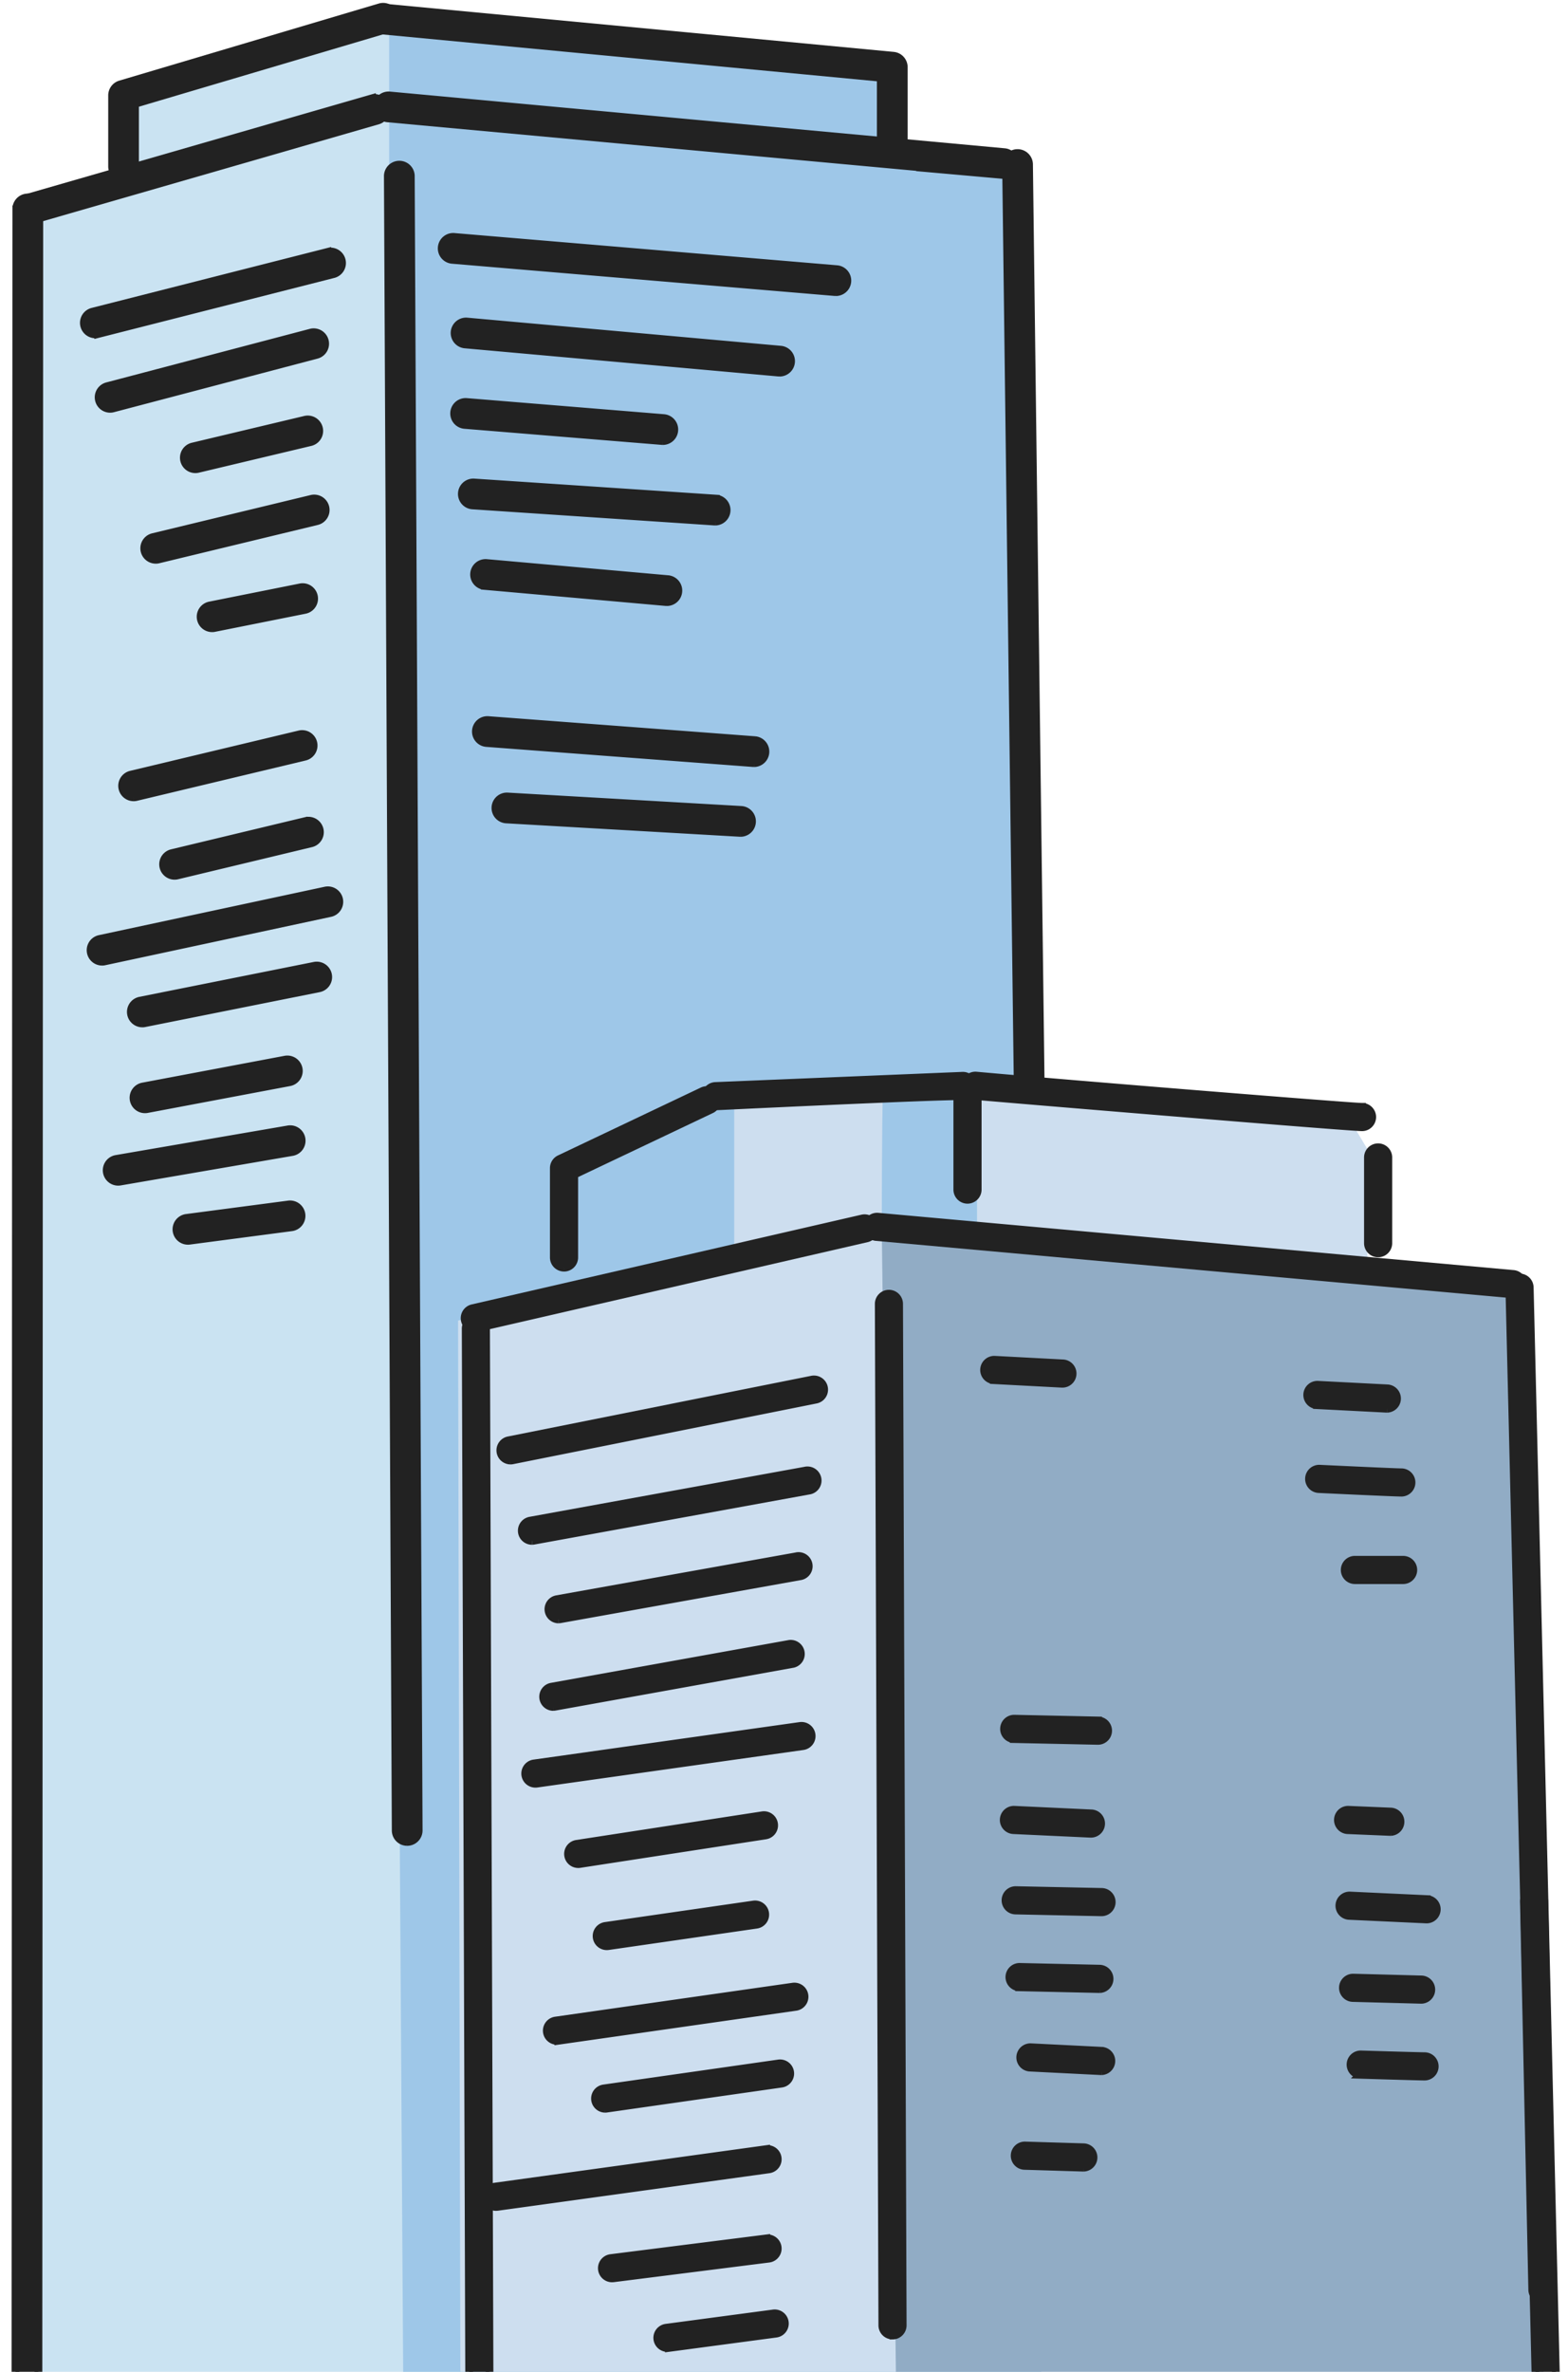 <svg xmlns="http://www.w3.org/2000/svg" xmlns:xlink="http://www.w3.org/1999/xlink" width="101.678" height="153.765" viewBox="0 0 101.678 153.765"><defs><clipPath id="a"><rect width="101.678" height="153.765" transform="translate(-1 -1)" fill="none"/></clipPath></defs><g transform="translate(1 1)" clip-path="url(#a)"><path d="M32.2,7.17,30.9,4.821l-17.487,4.7L12.89,15,7.409,16.3l.783,142.764,28.448-1.044s-.783-37.844-.783-39.149S33.682,110,33.682,110l1.653-5.742-1.3-57.419s-.522-34.451-.522-35.234A31.836,31.836,0,0,0,32.2,7.17" transform="translate(-6.662 -4.335)" fill="#cae3f2"/><path d="M282.75,157.924,280.4,13.694l-6.264-.522-1.3-5.481L240.469,4.82v9.657l.914,143.622s12.136.969,12.136-.075,29.231-.1,29.231-.1" transform="translate(-216.233 -4.334)" fill="#9ec7e8"/><path d="M638.884,163.6a.747.747,0,0,1-.747-.747l-.75-59.286a.747.747,0,0,1,1.493,0l.75,59.286a.747.747,0,0,1-.747.747" transform="translate(-573.15 -93.927)" fill="#222" stroke="#222" stroke-width="0.5"/><path d="M.747,282.689c-.412,0-.747-1.334-.747-1.747l.056-142.6a.747.747,0,1,1,1.493,0l-.056,142.6a.747.747,0,0,1-.747.747" transform="translate(0 -125.767)" fill="#222" stroke="#222" stroke-width="0.5"/><path d="M240.836,204.484a.747.747,0,0,1-.734-.742l-.51-107.274a.747.747,0,0,1,1.493-.01l.51,107.274a.747.747,0,0,1-.742.752h-.018" transform="translate(-215.444 -86.069)" fill="#222" stroke="#222" stroke-width="0.5"/><path d="M316.9,61.073l5.717.507L282.577,57.9a.747.747,0,0,1,.135-1.487l39.9,3.679a.747.747,0,0,1-.067,1.49" transform="translate(-258.47 -51.228)" fill="#222" stroke="#222" stroke-width="0.5"/><path d="M26.641,68.341c-.326,0-2.947.6-3.04.266a.747.747,0,0,1,.517-.921l22.288-6.429a.747.747,0,0,1,.4,1.438L24.522,69.124a.746.746,0,0,1-.2.028" transform="translate(-23.285 -55.885)" fill="#222" stroke="#222" stroke-width="0.5"/><path d="M285.06,8.713a.747.747,0,0,1-.747-.747V4.042L252.083.989A.747.747,0,0,1,252.21-.5l32.913,3.112a.747.747,0,0,1,.683.744v4.61a.747.747,0,0,1-.747.747" transform="translate(-228.199 0)" fill="#222" stroke="#222" stroke-width="0.5"/><path d="M62.9,10.54a.747.747,0,0,1-.747-.747V5.184a.747.747,0,0,1,.522-.712l16.831-5A.747.747,0,1,1,79.951.9L63.642,5.731V9.793a.747.747,0,0,1-.747.747" transform="translate(-55.885 0)" fill="#222" stroke="#222" stroke-width="0.5"/><path d="M300.035,146.009l-.063,0-24.794-2.088a.747.747,0,1,1,.125-1.488l24.794,2.088a.747.747,0,0,1-.062,1.491" transform="translate(-246.828 -128.072)" fill="#222" stroke="#222" stroke-width="0.5"/><path d="M303.367,200.127c-.022,0-.045,0-.068,0L282.942,198.3a.747.747,0,0,1,.133-1.487l20.357,1.827a.747.747,0,0,1-.066,1.491" transform="translate(-253.813 -176.971)" fill="#222" stroke="#222" stroke-width="0.5"/><path d="M303.848,302.927l-.05,0-15.66-1.044a.747.747,0,1,1,.1-1.49l15.66,1.044a.747.747,0,0,1-.049,1.492" transform="translate(-258.471 -270.113)" fill="#222" stroke="#222" stroke-width="0.5"/><path d="M295.8,251.136l-.062,0-12.789-1.044a.747.747,0,1,1,.122-1.489l12.789,1.044a.747.747,0,0,1-.06,1.491" transform="translate(-253.813 -223.543)" fill="#222" stroke="#222" stroke-width="0.5"/><path d="M307.7,354.718q-.033,0-.067,0l-11.745-1.044a.747.747,0,1,1,.132-1.488l11.745,1.044a.747.747,0,0,1-.065,1.491" transform="translate(-265.455 -316.685)" fill="#222" stroke="#222" stroke-width="0.5"/><path d="M317.374,1071.608l-.05,0-15.66-1.044a.747.747,0,1,1,.1-1.49l15.66,1.044a.747.747,0,0,1-.049,1.492" transform="translate(-270.634 -961.322)" fill="#2b221b"/><path d="M309.324,1019.818l-.062,0-12.789-1.044a.747.747,0,1,1,.122-1.489l12.789,1.044a.747.747,0,0,1-.06,1.491" transform="translate(-265.976 -914.752)" fill="#2b221b"/><path d="M321.228,1123.4l-.067,0-11.745-1.044a.747.747,0,1,1,.132-1.487l11.745,1.044a.747.747,0,0,1-.065,1.491" transform="translate(-277.619 -1007.895)" fill="#2b221b"/><path d="M314.52,455.972l-.057,0-17.269-1.3a.747.747,0,1,1,.112-1.489l17.269,1.3a.747.747,0,0,1-.055,1.491" transform="translate(-266.62 -407.499)" fill="#222" stroke="#222" stroke-width="0.5"/><path d="M44.767,157.285a.747.747,0,0,1-.183-1.471l15.225-3.871a.747.747,0,1,1,.368,1.447l-15.225,3.871a.747.747,0,0,1-.185.023" transform="translate(-39.584 -136.608)" fill="#222" stroke="#222" stroke-width="0.5"/><path d="M54.262,208.685a.747.747,0,0,1-.19-1.469l13.224-3.48a.747.747,0,0,1,.38,1.444l-13.224,3.48a.75.75,0,0,1-.191.025" transform="translate(-48.122 -183.18)" fill="#222" stroke="#222" stroke-width="0.5"/><path d="M109.075,263.052a.747.747,0,0,1-.172-1.473l7.308-1.74a.747.747,0,0,1,.346,1.453l-7.308,1.74a.738.738,0,0,1-.174.02" transform="translate(-97.411 -233.631)" fill="#222" stroke="#222" stroke-width="0.5"/><path d="M83.611,314.72a.747.747,0,0,1-.175-1.473L93.7,310.768a.747.747,0,1,1,.351,1.452L83.787,314.7a.748.748,0,0,1-.176.021" transform="translate(-74.513 -279.428)" fill="#222" stroke="#222" stroke-width="0.5"/><path d="M119.864,370.385a.747.747,0,0,1-.146-1.479l5.872-1.174a.747.747,0,0,1,.293,1.465l-5.872,1.174a.75.75,0,0,1-.147.015" transform="translate(-107.112 -330.655)" fill="#222" stroke="#222" stroke-width="0.5"/><path d="M69.368,466.339a.747.747,0,0,1-.173-1.473l10.918-2.61a.747.747,0,1,1,.347,1.453l-10.918,2.61a.751.751,0,0,1-.174.021" transform="translate(-61.705 -415.647)" fill="#222" stroke="#222" stroke-width="0.5"/><path d="M95.7,521.492a.747.747,0,0,1-.174-1.473l8.7-2.088a.747.747,0,0,1,.349,1.452l-8.7,2.088a.754.754,0,0,1-.175.021" transform="translate(-85.379 -465.712)" fill="#222" stroke="#222" stroke-width="0.5"/><path d="M324.906,504.739h-.044l-15.138-.87a.747.747,0,1,1,.086-1.491l15.138.87a.747.747,0,0,1-.042,1.492" transform="translate(-277.875 -451.742)" fill="#222" stroke="#222" stroke-width="0.5"/><path d="M49.083,567.422a.747.747,0,0,1-.156-1.477l14.616-3.132a.747.747,0,1,1,.313,1.46L49.24,567.406a.755.755,0,0,1-.157.017" transform="translate(-43.465 -506.074)" fill="#222" stroke="#222" stroke-width="0.5"/><path d="M74.979,614.891a.747.747,0,0,1-.146-1.479l11.31-2.262a.747.747,0,0,1,.293,1.465l-11.31,2.262a.75.75,0,0,1-.147.015" transform="translate(-66.751 -549.54)" fill="#222" stroke="#222" stroke-width="0.5"/><path d="M76.705,674.792a.747.747,0,0,1-.138-1.481l9.222-1.74a.747.747,0,1,1,.277,1.468l-9.222,1.74a.748.748,0,0,1-.139.013" transform="translate(-68.303 -603.874)" fill="#222" stroke="#222" stroke-width="0.5"/><path d="M59.442,719.854a.747.747,0,0,1-.126-1.483l11.136-1.914a.747.747,0,1,1,.253,1.472l-11.136,1.914a.749.749,0,0,1-.127.011" transform="translate(-52.78 -644.238)" fill="#222" stroke="#222" stroke-width="0.5"/><path d="M104.328,767.145a.747.747,0,0,1-.1-1.487l6.612-.87a.747.747,0,1,1,.195,1.481l-6.612.87a.726.726,0,0,1-.1.007" transform="translate(-93.142 -687.701)" fill="#222" stroke="#222" stroke-width="0.5"/><path d="M284.81,787.177l27.476-5.866s3.7,2.161,3.7,3.087-.617,65.14-.617,65.14l-2.161,6.792-28.248.154Z" transform="translate(-256.105 -702.565)" fill="#cddeef"/><path d="M558.35,856.33l41.986-.926-1.544-70.388-41.368-3.7Z" transform="translate(-501.243 -702.565)" fill="#91acc5"/><path d="M643.074,691.888l-24.389-2.47v9.57L644,700.841v-7.409Z" transform="translate(-556.329 -619.934)" fill="#cddeef"/><path d="M472.116,689.573c-.077,1.775-.077,9.107-.077,9.107H467.1l-4.631,1.544V689.419Z" transform="translate(-415.858 -619.934)" fill="#cddeef"/><path d="M971.7,1233.119a.662.662,0,0,1-.662-.648l-.54-25.16a.662.662,0,0,1,1.325-.028l.54,25.161a.662.662,0,0,1-.648.677H971.7" transform="translate(-872.68 -1085.02)" fill="#222" stroke="#222" stroke-width="0.5"/><path d="M964.4,901.181c-.359,0-.654.361-.662,0l-1.76-73.143a.662.662,0,1,1,1.325-.029l1.76,73.143c.008.366-.3-.008-.663,0-.005,0,0,.677,0,.677" transform="translate(-865.105 -745.545)" fill="#222" stroke="#222" stroke-width="0.5"/><path d="M556.339,889.762a.662.662,0,0,1-.662-.66l-.232-66.22a.663.663,0,0,1,.66-.665h0a.662.662,0,0,1,.662.66L557,889.1a.663.663,0,0,1-.66.665Z" transform="translate(-499.463 -739.348)" fill="#222" stroke="#222" stroke-width="0.5"/><path d="M290.582,909.369a.682.682,0,0,1-.662-.7l-.232-69.935a.682.682,0,0,1,.66-.7h0a.682.682,0,0,1,.662.7l.232,69.934a.682.682,0,0,1-.66.7Z" transform="translate(-260.491 -753.572)" fill="#222" stroke="#222" stroke-width="0.5"/><path d="M610.589,780.373c-.018,0,4.512.568,4.512.568l-41.224-3.711a.662.662,0,0,1,.109-1.32l41.169,3.709a.662.662,0,0,1-.053,1.323" transform="translate(-518.055 -698.032)" fill="#222" stroke="#222" stroke-width="0.5"/><path d="M289.618,785.216a.663.663,0,0,1-.148-1.308l25.294-5.823a.663.663,0,0,1,.3,1.291L289.767,785.2a.666.666,0,0,1-.149.017" transform="translate(-259.833 -700.096)" fill="#222" stroke="#222" stroke-width="0.5"/><path d="M870.839,734.909a.662.662,0,0,1-.662-.662v-5.557a.662.662,0,0,1,1.325,0v5.557a.662.662,0,0,1-.662.662" transform="translate(-782.474 -654.651)" fill="#222" stroke="#222" stroke-width="0.5"/><path d="M704.533,689.546c-.929,0-23.564-1.888-25.131-2.03a.662.662,0,1,1,.12-1.319c6.131.557,24.354,2.025,25.011,2.025a.662.662,0,1,1,0,1.325" transform="translate(-617.212 -617.466)" fill="#222" stroke="#222" stroke-width="0.5"/><path d="M606.648,694.251a.662.662,0,0,1-.662-.662v-6.251a.662.662,0,1,1,1.325,0v6.251a.663.663,0,0,1-.663.662" transform="translate(-544.91 -617.467)" fill="#222" stroke="#222" stroke-width="0.5"/><path d="M478.268,683.4c-2.373,0-16.016.663-16.016.663a.662.662,0,1,1,0-1.325l16.016-.663a.662.662,0,1,1,0,1.325" transform="translate(-416.833 -613.335)" fill="#222" stroke="#222" stroke-width="0.5"/><path d="M347.052,702.781a.662.662,0,0,1-.662-.662V696.33a.662.662,0,0,1,.378-.6l9.262-4.4a.662.662,0,0,1,.568,1.2l-8.883,4.22v5.37a.662.662,0,0,1-.662.662" transform="translate(-311.478 -621.597)" fill="#222" stroke="#222" stroke-width="0.5"/><path d="M312.59,882.612a.663.663,0,0,1-.129-1.312l19.681-3.936a.662.662,0,1,1,.26,1.3L312.721,882.6a.669.669,0,0,1-.131.013" transform="translate(-280.49 -788.924)" fill="#222" stroke="#222" stroke-width="0.5"/><path d="M326.376,940.5a.663.663,0,0,1-.118-1.314l17.829-3.242a.662.662,0,1,1,.237,1.3L326.5,940.488a.67.67,0,0,1-.119.011" transform="translate(-292.886 -841.602)" fill="#222" stroke="#222" stroke-width="0.5"/><path d="M343.6,995.171a.663.663,0,0,1-.116-1.315L359,991.078a.662.662,0,1,1,.234,1.3l-15.513,2.778a.666.666,0,0,1-.118.011" transform="translate(-308.379 -891.181)" fill="#222" stroke="#222" stroke-width="0.5"/><path d="M340.159,1051.454a.663.663,0,0,1-.117-1.315l15.436-2.778a.662.662,0,0,1,.235,1.3l-15.436,2.778a.659.659,0,0,1-.118.011" transform="translate(-305.28 -941.791)" fill="#222" stroke="#222" stroke-width="0.5"/><path d="M328.672,1103.946a.662.662,0,0,1-.092-1.318l17.25-2.431a.662.662,0,0,1,.185,1.312l-17.25,2.431a.673.673,0,0,1-.093.006" transform="translate(-294.951 -989.304)" fill="#222" stroke="#222" stroke-width="0.5"/><path d="M356.24,1160.8a.662.662,0,0,1-.1-1.317l12.04-1.852a.662.662,0,0,1,.2,1.31l-12.04,1.852a.669.669,0,0,1-.1.008" transform="translate(-319.741 -1040.948)" fill="#222" stroke="#222" stroke-width="0.5"/><path d="M374.618,1217.767a.662.662,0,0,1-.094-1.318l9.609-1.389a.662.662,0,1,1,.19,1.311l-9.609,1.389a.67.67,0,0,1-.1.007" transform="translate(-336.266 -1092.591)" fill="#222" stroke="#222" stroke-width="0.5"/><path d="M342.456,1271.419a.663.663,0,0,1-.093-1.318l15.4-2.2a.662.662,0,0,1,.187,1.312l-15.4,2.2a.689.689,0,0,1-.095.007" transform="translate(-307.346 -1140.107)" fill="#222" stroke="#222" stroke-width="0.5"/><path d="M373.47,1320.232a.663.663,0,0,1-.093-1.318l11.345-1.621a.662.662,0,1,1,.187,1.312l-11.345,1.621a.671.671,0,0,1-.095.007" transform="translate(-335.234 -1184.52)" fill="#222" stroke="#222" stroke-width="0.5"/><path d="M303.4,1376.178a.662.662,0,0,1-.09-1.319l17.6-2.431a.662.662,0,1,1,.181,1.312l-17.6,2.431a.686.686,0,0,1-.092.006" transform="translate(-272.228 -1234.099)" fill="#222" stroke="#222" stroke-width="0.5"/><path d="M378.065,1432.452a.662.662,0,0,1-.082-1.32l10.072-1.273a.662.662,0,0,1,.166,1.314l-10.072,1.273a.652.652,0,0,1-.084.005" transform="translate(-339.366 -1285.742)" fill="#222" stroke="#222" stroke-width="0.5"/><path d="M413.673,1480.35a.662.662,0,0,1-.087-1.319l6.946-.926a.662.662,0,1,1,.175,1.313l-6.946.926a.677.677,0,0,1-.088.006" transform="translate(-371.385 -1329.125)" fill="#222" stroke="#222" stroke-width="0.5"/><path d="M641.955,1097.037h-.014l-5.441-.116a.663.663,0,0,1,.028-1.325l5.441.116a.662.662,0,0,1-.014,1.325" transform="translate(-571.766 -985.174)" fill="#222" stroke="#222" stroke-width="0.5"/><path d="M641.492,1155.734h-.031l-4.978-.232a.662.662,0,1,1,.061-1.323l4.978.232a.662.662,0,0,1-.03,1.324" transform="translate(-571.765 -1037.851)" fill="#222" stroke="#222" stroke-width="0.5"/><path d="M643.22,1207.309h-.014l-5.557-.116a.662.662,0,1,1,.028-1.325l5.557.116a.662.662,0,0,1-.013,1.325" transform="translate(-572.799 -1084.332)" fill="#222" stroke="#222" stroke-width="0.5"/><path d="M857.439,1210.87h-.031l-4.978-.231a.662.662,0,1,1,.062-1.323l4.978.232a.662.662,0,0,1-.03,1.324" transform="translate(-765.947 -1087.43)" fill="#222" stroke="#222" stroke-width="0.5"/><path d="M859.158,1263.592h-.018l-4.4-.116a.662.662,0,1,1,.035-1.324l4.4.116a.662.662,0,0,1-.017,1.325" transform="translate(-768.014 -1134.943)" fill="#222" stroke="#222" stroke-width="0.5"/><path d="M645.17,1256.7h-.015l-5.21-.116a.663.663,0,0,1,.029-1.325l5.21.116a.663.663,0,0,1-.014,1.325" transform="translate(-574.864 -1128.746)" fill="#222" stroke="#222" stroke-width="0.5"/><path d="M651.483,1308.5h-.033l-4.631-.232a.663.663,0,0,1,.066-1.323l4.631.232a.663.663,0,0,1-.033,1.324" transform="translate(-581.062 -1175.224)" fill="#222" stroke="#222" stroke-width="0.5"/><path d="M863.521,1312.985c-.353,0-4.031-.111-4.188-.116a.663.663,0,0,1,.04-1.324c1.06.032,3.871.115,4.148.115a.662.662,0,1,1,0,1.325" transform="translate(-772.146 -1179.358)" fill="#222" stroke="#222" stroke-width="0.5"/><path d="M854.092,1155.618h-.028l-2.779-.116a.663.663,0,0,1,.055-1.324l2.778.116a.663.663,0,0,1-.027,1.324" transform="translate(-764.916 -1037.851)" fill="#222" stroke="#222" stroke-width="0.5"/><path d="M859.033,994.69h-3.126a.662.662,0,0,1,0-1.325h3.126a.662.662,0,1,1,0,1.325" transform="translate(-769.047 -893.246)" fill="#222" stroke="#222" stroke-width="0.5"/><path d="M838.259,936.341c-.465,0-4.858-.208-5.357-.232a.662.662,0,1,1,.063-1.323c1.348.064,4.927.231,5.294.231a.662.662,0,0,1,0,1.325" transform="translate(-748.389 -840.57)" fill="#222" stroke="#222" stroke-width="0.5"/><path d="M836.3,882.355h-.034l-4.515-.232a.662.662,0,0,1,.068-1.323l4.515.232a.663.663,0,0,1-.033,1.324" transform="translate(-747.356 -792.025)" fill="#222" stroke="#222" stroke-width="0.5"/><path d="M628.279,866.273h-.035l-4.4-.232a.662.662,0,0,1,.07-1.323l4.4.232a.662.662,0,0,1-.034,1.324" transform="translate(-560.404 -777.564)" fill="#222" stroke="#222" stroke-width="0.5"/><path d="M647.226,1371.567h-.021l-3.82-.116a.663.663,0,0,1,.04-1.325l3.82.116a.663.663,0,0,1-.02,1.325" transform="translate(-577.963 -1232.035)" fill="#222" stroke="#222" stroke-width="0.5"/></g></svg>